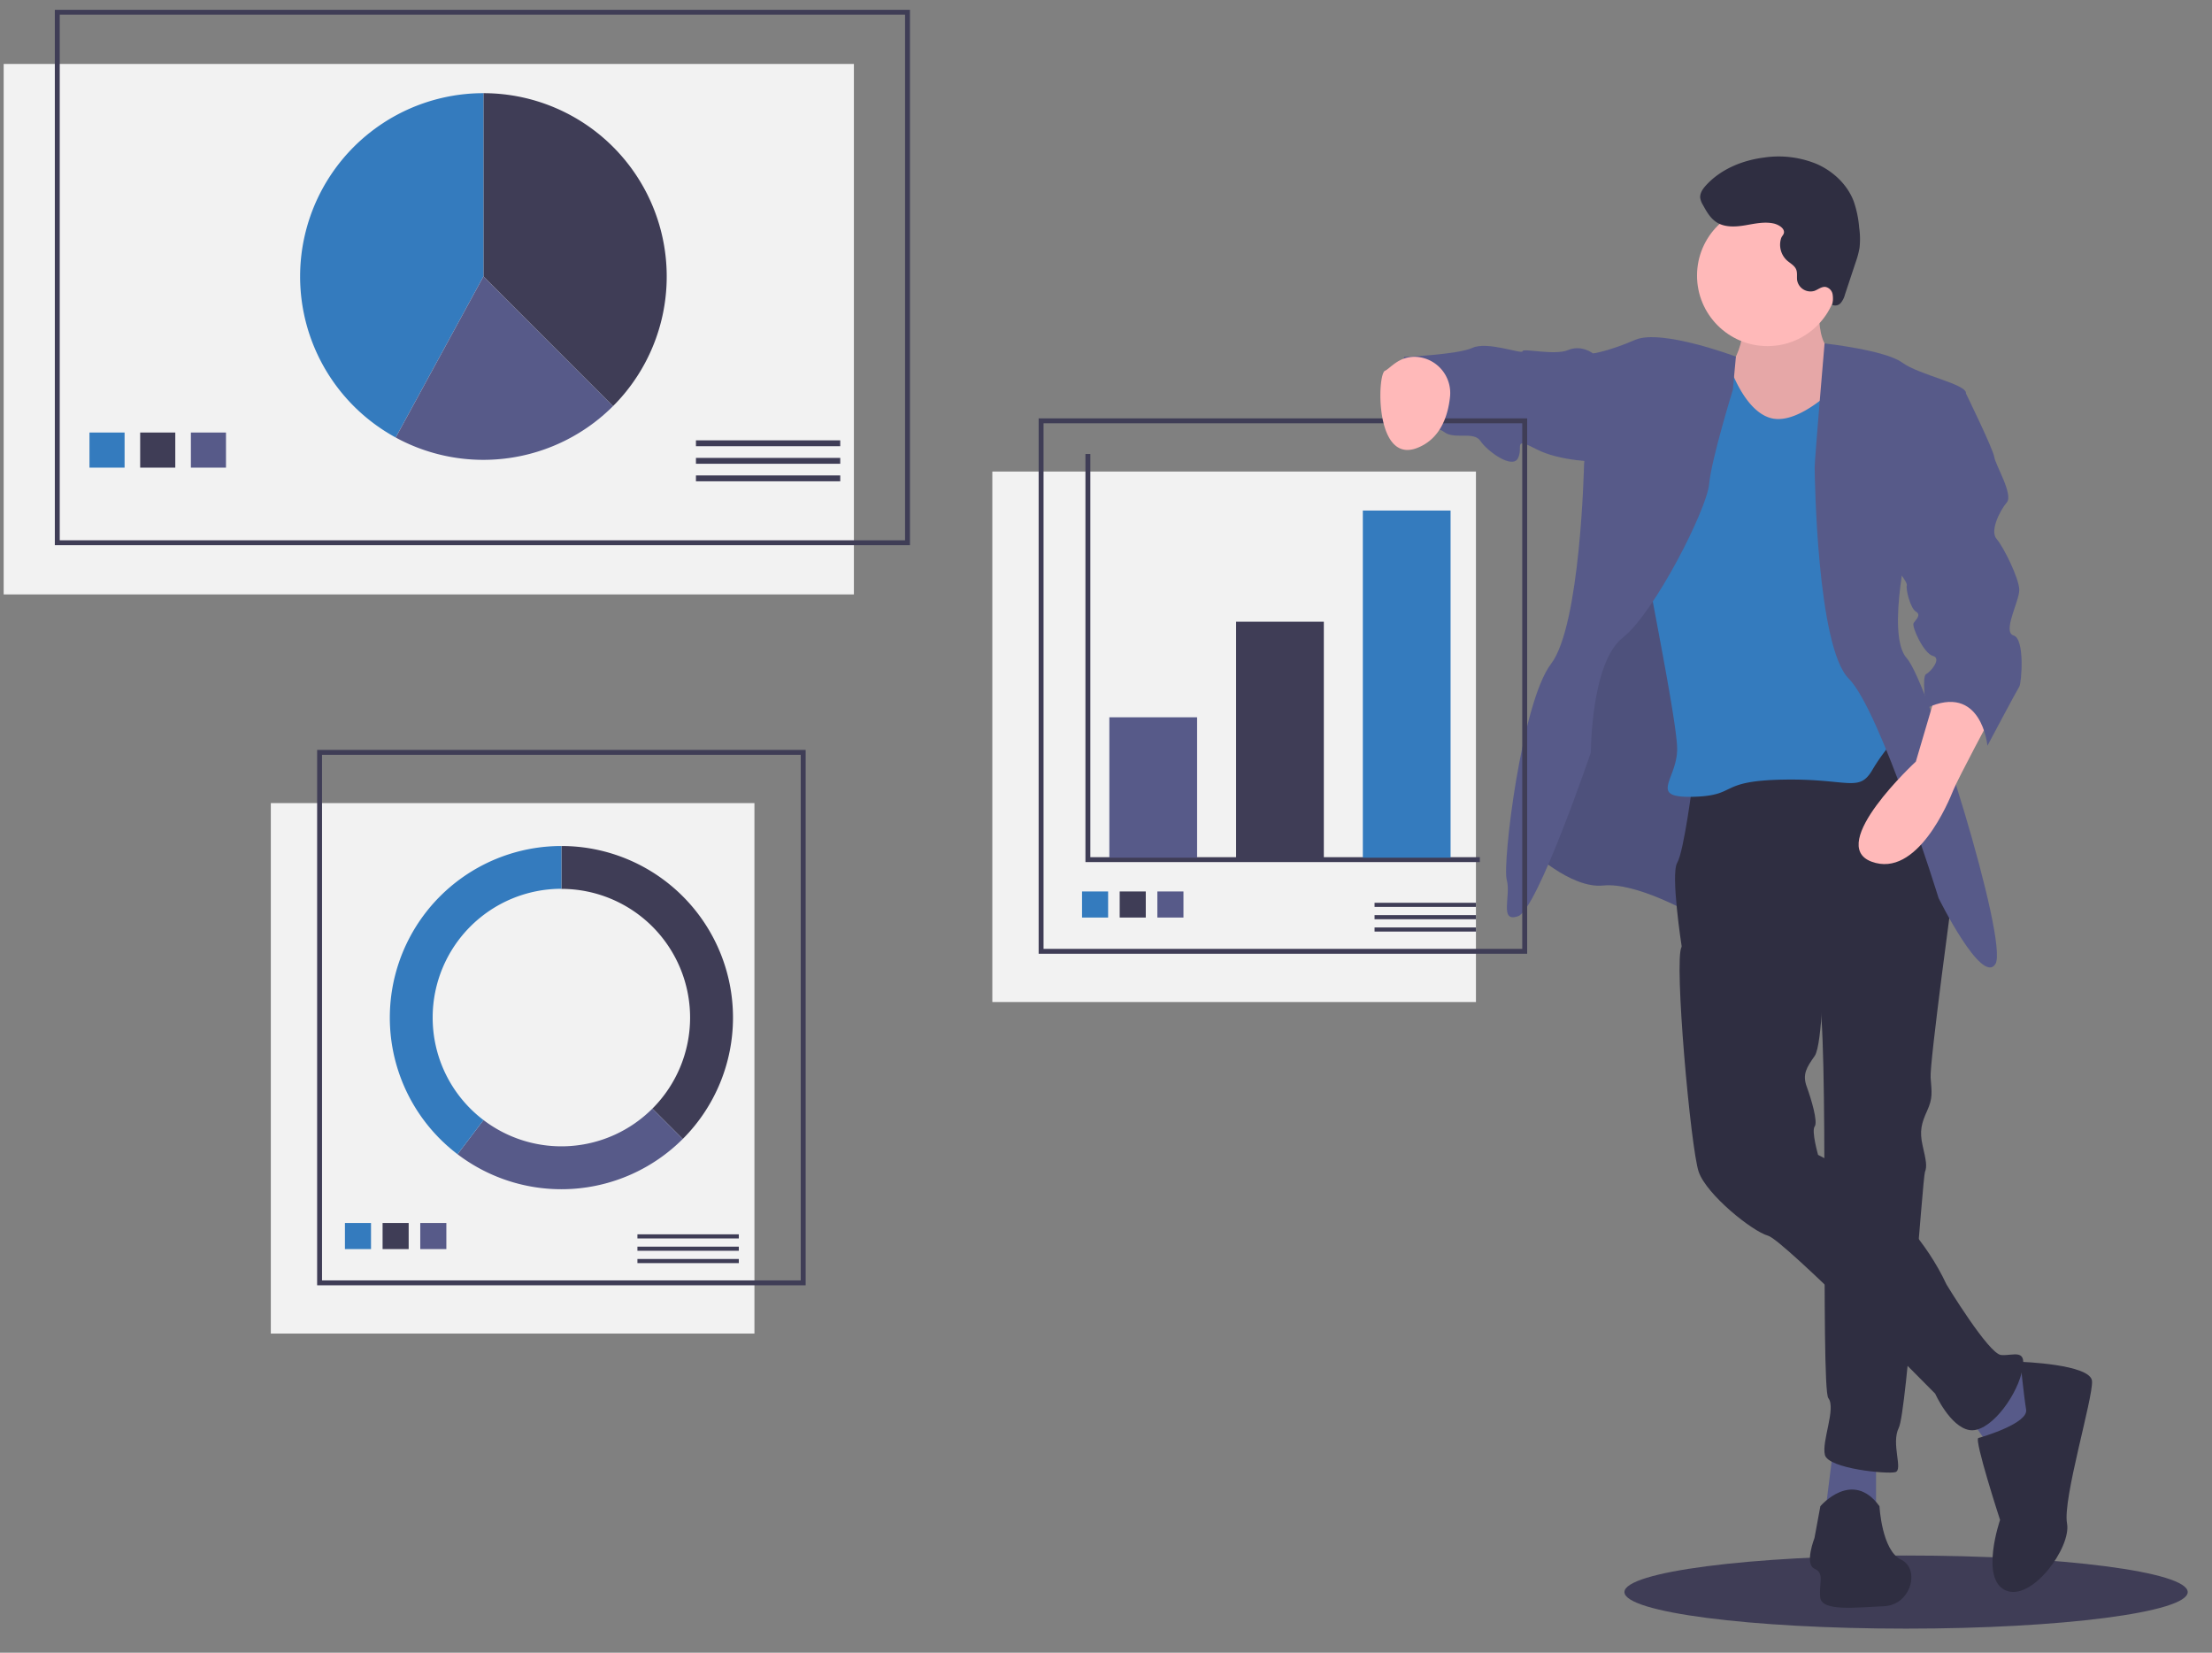 <svg id="ba354ced-3c01-45f5-bde9-1adf156d6856" xmlns="http://www.w3.org/2000/svg" viewBox="0 0 902.29 674.06"><rect x="0" y="0" width="902.29" height="674.06" fill="#808080" stroke="none"/><defs><style>.cls-1{fill:#3f3d56;}.cls-2{fill:#f2f2f2;}.cls-3{fill:none;stroke:#3f3d56;stroke-miterlimit:10;stroke-width:2px;}.cls-4{fill:#347bbe;}.cls-5{fill:#575a89;}.cls-6{fill:#ffb9b9;}.cls-7{opacity:0.1;isolation:isolate;}.cls-8{fill:#2f2e41;}</style></defs><ellipse class="cls-1" cx="777.5" cy="649.34" rx="114.88" ry="14.91"/><rect class="cls-2" x="1.5" y="26.08" width="346.81" height="216.36"/><rect class="cls-3" x="23.37" y="5" width="346.81" height="216.36"/><path class="cls-1" d="M250.05,165.65A74.77,74.77,0,0,0,197.18,38v74.77Z"/><path class="cls-4" d="M197.18,38a74.78,74.78,0,0,0-35.77,140.44l35.77-65.67Z"/><path class="cls-5" d="M250.05,165.65l-52.87-52.87-35.77,65.67a74.79,74.79,0,0,0,88.64-12.8Z"/><rect class="cls-4" x="36.5" y="176.41" width="14.32" height="14.32"/><rect class="cls-1" x="57.18" y="176.41" width="14.32" height="14.32"/><rect class="cls-5" x="77.86" y="176.41" width="14.32" height="14.32"/><rect class="cls-1" x="283.88" y="179.6" width="58.86" height="2.39"/><rect class="cls-1" x="283.88" y="186.76" width="58.86" height="2.39"/><rect class="cls-1" x="283.88" y="193.91" width="58.86" height="2.39"/><rect class="cls-2" x="110.47" y="327.55" width="197.27" height="216.36"/><rect class="cls-3" x="130.36" y="306.86" width="197.27" height="216.36"/><rect class="cls-4" x="140.7" y="498.81" width="10.64" height="10.64"/><rect class="cls-1" x="156.06" y="498.81" width="10.64" height="10.64"/><rect class="cls-5" x="171.43" y="498.81" width="10.64" height="10.64"/><rect class="cls-1" x="260.01" y="503.43" width="41.36" height="1.68"/><rect class="cls-1" x="260.01" y="508.46" width="41.36" height="1.68"/><rect class="cls-1" x="260.01" y="513.49" width="41.36" height="1.68"/><path class="cls-1" d="M229,345.05v17.49a52.5,52.5,0,0,1,37.12,89.62l12.38,12.38A70,70,0,0,0,229,345.05Z"/><path class="cls-5" d="M278.49,464.54l-12.38-12.38a52.46,52.46,0,0,1-68.88,4.67l-10.59,13.94A70,70,0,0,0,278.49,464.54Z"/><path class="cls-4" d="M176.49,415a52.51,52.51,0,0,1,52.5-52.5V345.05a70,70,0,0,0-42.35,125.72l10.59-13.94A52.41,52.41,0,0,1,176.49,415Z"/><path class="cls-6" d="M742.54,116.35s-3.25,24.11,5.1,26.9,6,24.11,6,24.11l-25,19-22.26,1.85-5.56-28.75,3.25-7.41s12.52-14.84,3.71-30.14S742.54,116.35,742.54,116.35Z"/><path class="cls-7" d="M742.54,116.35s-3.25,24.11,5.1,26.9,6,24.11,6,24.11l-25,19-22.26,1.85-5.56-28.75,3.25-7.41s12.52-14.84,3.71-30.14S742.54,116.35,742.54,116.35Z"/><path class="cls-5" d="M719.36,304.13l-29.21,68.62s-22.72-13-36.17-11.59-30.14-14.83-30.14-14.83l16.7-80.68,31.06-85.78,43.12,27.36Z"/><path class="cls-7" d="M719.36,304.13l-29.21,68.62s-22.72-13-36.17-11.59-30.14-14.83-30.14-14.83l16.7-80.68,31.06-85.78,43.12,27.36Z"/><polygon class="cls-5" points="765.26 595.77 765.26 618.02 744.39 618.02 747.64 592.06 765.26 595.77"/><polygon class="cls-5" points="819.51 557.29 834.81 566.56 823.68 592.06 812.09 590.67 800.96 574.91 819.51 557.29"/><path class="cls-8" d="M769.43,297.64l27.36,64.45s-9.74,71.4-9.28,77.43.93,8.35-1.39,13.45-3.24,8.34-1.85,14.37,1.85,8.34.93,10.66-7.42,97.83-10.67,104.32,1.86,17.16-1.39,18.09-27.35-1.39-28.75-7,4.64-19,1.4-23.18.46-154.4-4.18-164.6S686,386.2,686,386.2s-4.63-29.67-1.85-34.31S690.61,318,690.61,318Z"/><path class="cls-8" d="M742.54,614.32s13-15.3,24.11,0c0,0,.93,18.08,8.81,21.79s4.17,18.54-7,19-25.5,2.32-26-3.71,1.85-9.74-2.32-11.59,0-12.52,0-12.52Z"/><path class="cls-8" d="M743.93,392.69s-.46,33.38-3.71,38-5.1,7.42-3.24,12.52,4.63,14.37,3.24,16.23,1.39,11.59,1.39,11.59S777.31,488.2,794,523.9c0,0,17.16,28.29,22.26,28.75s11.13-3.24,8.35,7.42-13.45,24.57-21.33,23.18-13.91-14.84-13.91-14.84S727.7,505.82,721.21,504s-25-16.69-28.28-26-10.2-86.7-7-91.8,15.3-12.06,15.3-12.06Z"/><path class="cls-8" d="M824.14,555.43s28.75.93,29.21,7.88-12.05,48.22-10.2,58-14.37,32-25,27.36-2.31-28.75-2.31-28.75S805.13,587,807,586.5s20.4-6,19.47-11.59S824.14,555.43,824.14,555.43Z"/><circle class="cls-6" cx="720.98" cy="112.41" r="28.75"/><path class="cls-4" d="M750,156.69s-15.77,16.69-27.36,13.91S705,147.88,705,147.88l-20.86-3.71S669.28,210,669.28,216.5s14.84,76.51,14.84,89-12.06,19.94,6.49,19.48,9.74-6.49,36.63-7,31.06,5.57,36.63-4.17a77.66,77.66,0,0,1,13.91-17.16L768,262.4l-1.39-96.9s-11.89-23.18-17.3-21.33C749.35,144.17,752.28,154.37,750,156.69Z"/><path class="cls-5" d="M744.25,140.07s24.72,2.71,31.67,7.81,26.43,8.81,26,12.52S779.17,217,779.17,217s-10.2,41.73-1.39,51.46,41.73,115.92,36.16,124.72-23.18-26.89-23.18-26.89-23.65-76.5-36.63-89.48-13.91-83-13.91-86.24S744.25,140.07,744.25,140.07Z"/><path class="cls-5" d="M708.09,145.45S677.63,134,667,138.61s-17.15,5.56-17.15,5.56l-3.71,45.44s-1.39,65.38-13.45,81.14-19.93,81.6-18.08,88.09-3.24,17.62,4.64,14.84,29.67-66.76,29.67-66.76,0-36.63,13-46.83,34.31-52.4,35.24-62.6S706.84,159,706.84,159Z"/><path class="cls-6" d="M812.55,291.61s-13.91,26-15.76,30.61S782,358.38,763.4,351.43s18.09-40.81,18.09-40.81l8.34-28.28S811.62,277.71,812.55,291.61Z"/><path class="cls-5" d="M654.45,144.17h-4.64s-4.64-3.71-10.2-1.39-18.55-.92-18.55.47-14.37-4.18-20.4-1.39-27.82,3.7-27.82,3.7S564,167.82,570.06,172s14.84.93,19,4.18,12.06-.47,14.84,3.7,13,11.6,15.3,7-2.32-8.81,7.42-3.71,25,5.1,25,5.1Z"/><path class="cls-8" d="M723.57,91.17c-3.89-.89-7.93.1-11.87.75s-8.28.86-11.61-1.34c-2.46-1.63-4-4.31-5.4-6.9a7.88,7.88,0,0,1-1.16-3c-.16-1.91,1.05-3.65,2.34-5.07,6-6.59,14.76-10.2,23.59-11.34A40.78,40.78,0,0,1,741,66.86c6.71,2.94,12.48,8.33,15.11,15.16a43.16,43.16,0,0,1,2.26,10.83,32.15,32.15,0,0,1,.15,8.2,35,35,0,0,1-1.59,5.94l-4.37,13.18a8.67,8.67,0,0,1-1.71,3.4,3,3,0,0,1-3.48.77,10.78,10.78,0,0,0,.15-4.38,3.7,3.7,0,0,0-2.91-2.94c-1.61-.17-3,1.08-4.51,1.62a5.55,5.55,0,0,1-6.9-3.75c0-.14-.08-.28-.11-.42-.24-1.51.16-3.13-.41-4.54-.67-1.66-2.44-2.53-3.78-3.72a8.71,8.71,0,0,1-2.38-9c.35-1.1,1.36-1.6,1.16-2.86C727.41,92.66,725,91.5,723.57,91.17Z"/><rect class="cls-2" x="404.78" y="192.32" width="197.27" height="216.36"/><rect class="cls-3" x="424.67" y="171.64" width="197.27" height="216.36"/><polyline class="cls-3" points="443.76 185.16 443.76 350.61 603.64 350.61"/><rect class="cls-5" x="452.51" y="292.55" width="35.79" height="57.27"/><rect class="cls-1" x="504.21" y="253.57" width="35.79" height="96.25"/><rect class="cls-4" x="555.91" y="208.23" width="35.79" height="141.59"/><rect class="cls-4" x="441.37" y="363.59" width="10.64" height="10.64"/><rect class="cls-1" x="456.73" y="363.59" width="10.64" height="10.64"/><rect class="cls-5" x="472.1" y="363.59" width="10.64" height="10.64"/><rect class="cls-1" x="560.69" y="368.21" width="41.36" height="1.68"/><rect class="cls-1" x="560.69" y="373.24" width="41.36" height="1.68"/><rect class="cls-1" x="560.69" y="378.27" width="41.36" height="1.68"/><path class="cls-6" d="M577.63,145.54A14.78,14.78,0,0,1,591.46,162c-.83,7.63-3.89,17.11-13.52,20.75-17.15,6.49-16.22-30.13-13-31.53C567.12,150.28,570.52,145.23,577.63,145.54Z"/><path class="cls-5" d="M796.79,157.92l5.1,2.48s11.12,22.72,11.59,26,7.88,15.3,5.1,18.54-7,11.59-4.17,14.84,9.27,16.23,9.27,20.86-7,17.16-2.32,18.55,3.25,19.47,2.32,20.86-13,24.11-13,24.11-2.32-26-25-15.3c0,0-1.86-13,0-13.91s6.49-6.49,2.78-7.42-8.81-12.05-7.88-13.44,3.24-3.25.93-4.64-4.18-9.27-3.71-10.66-5.1-7.88-5.1-7.88Z"/></svg>